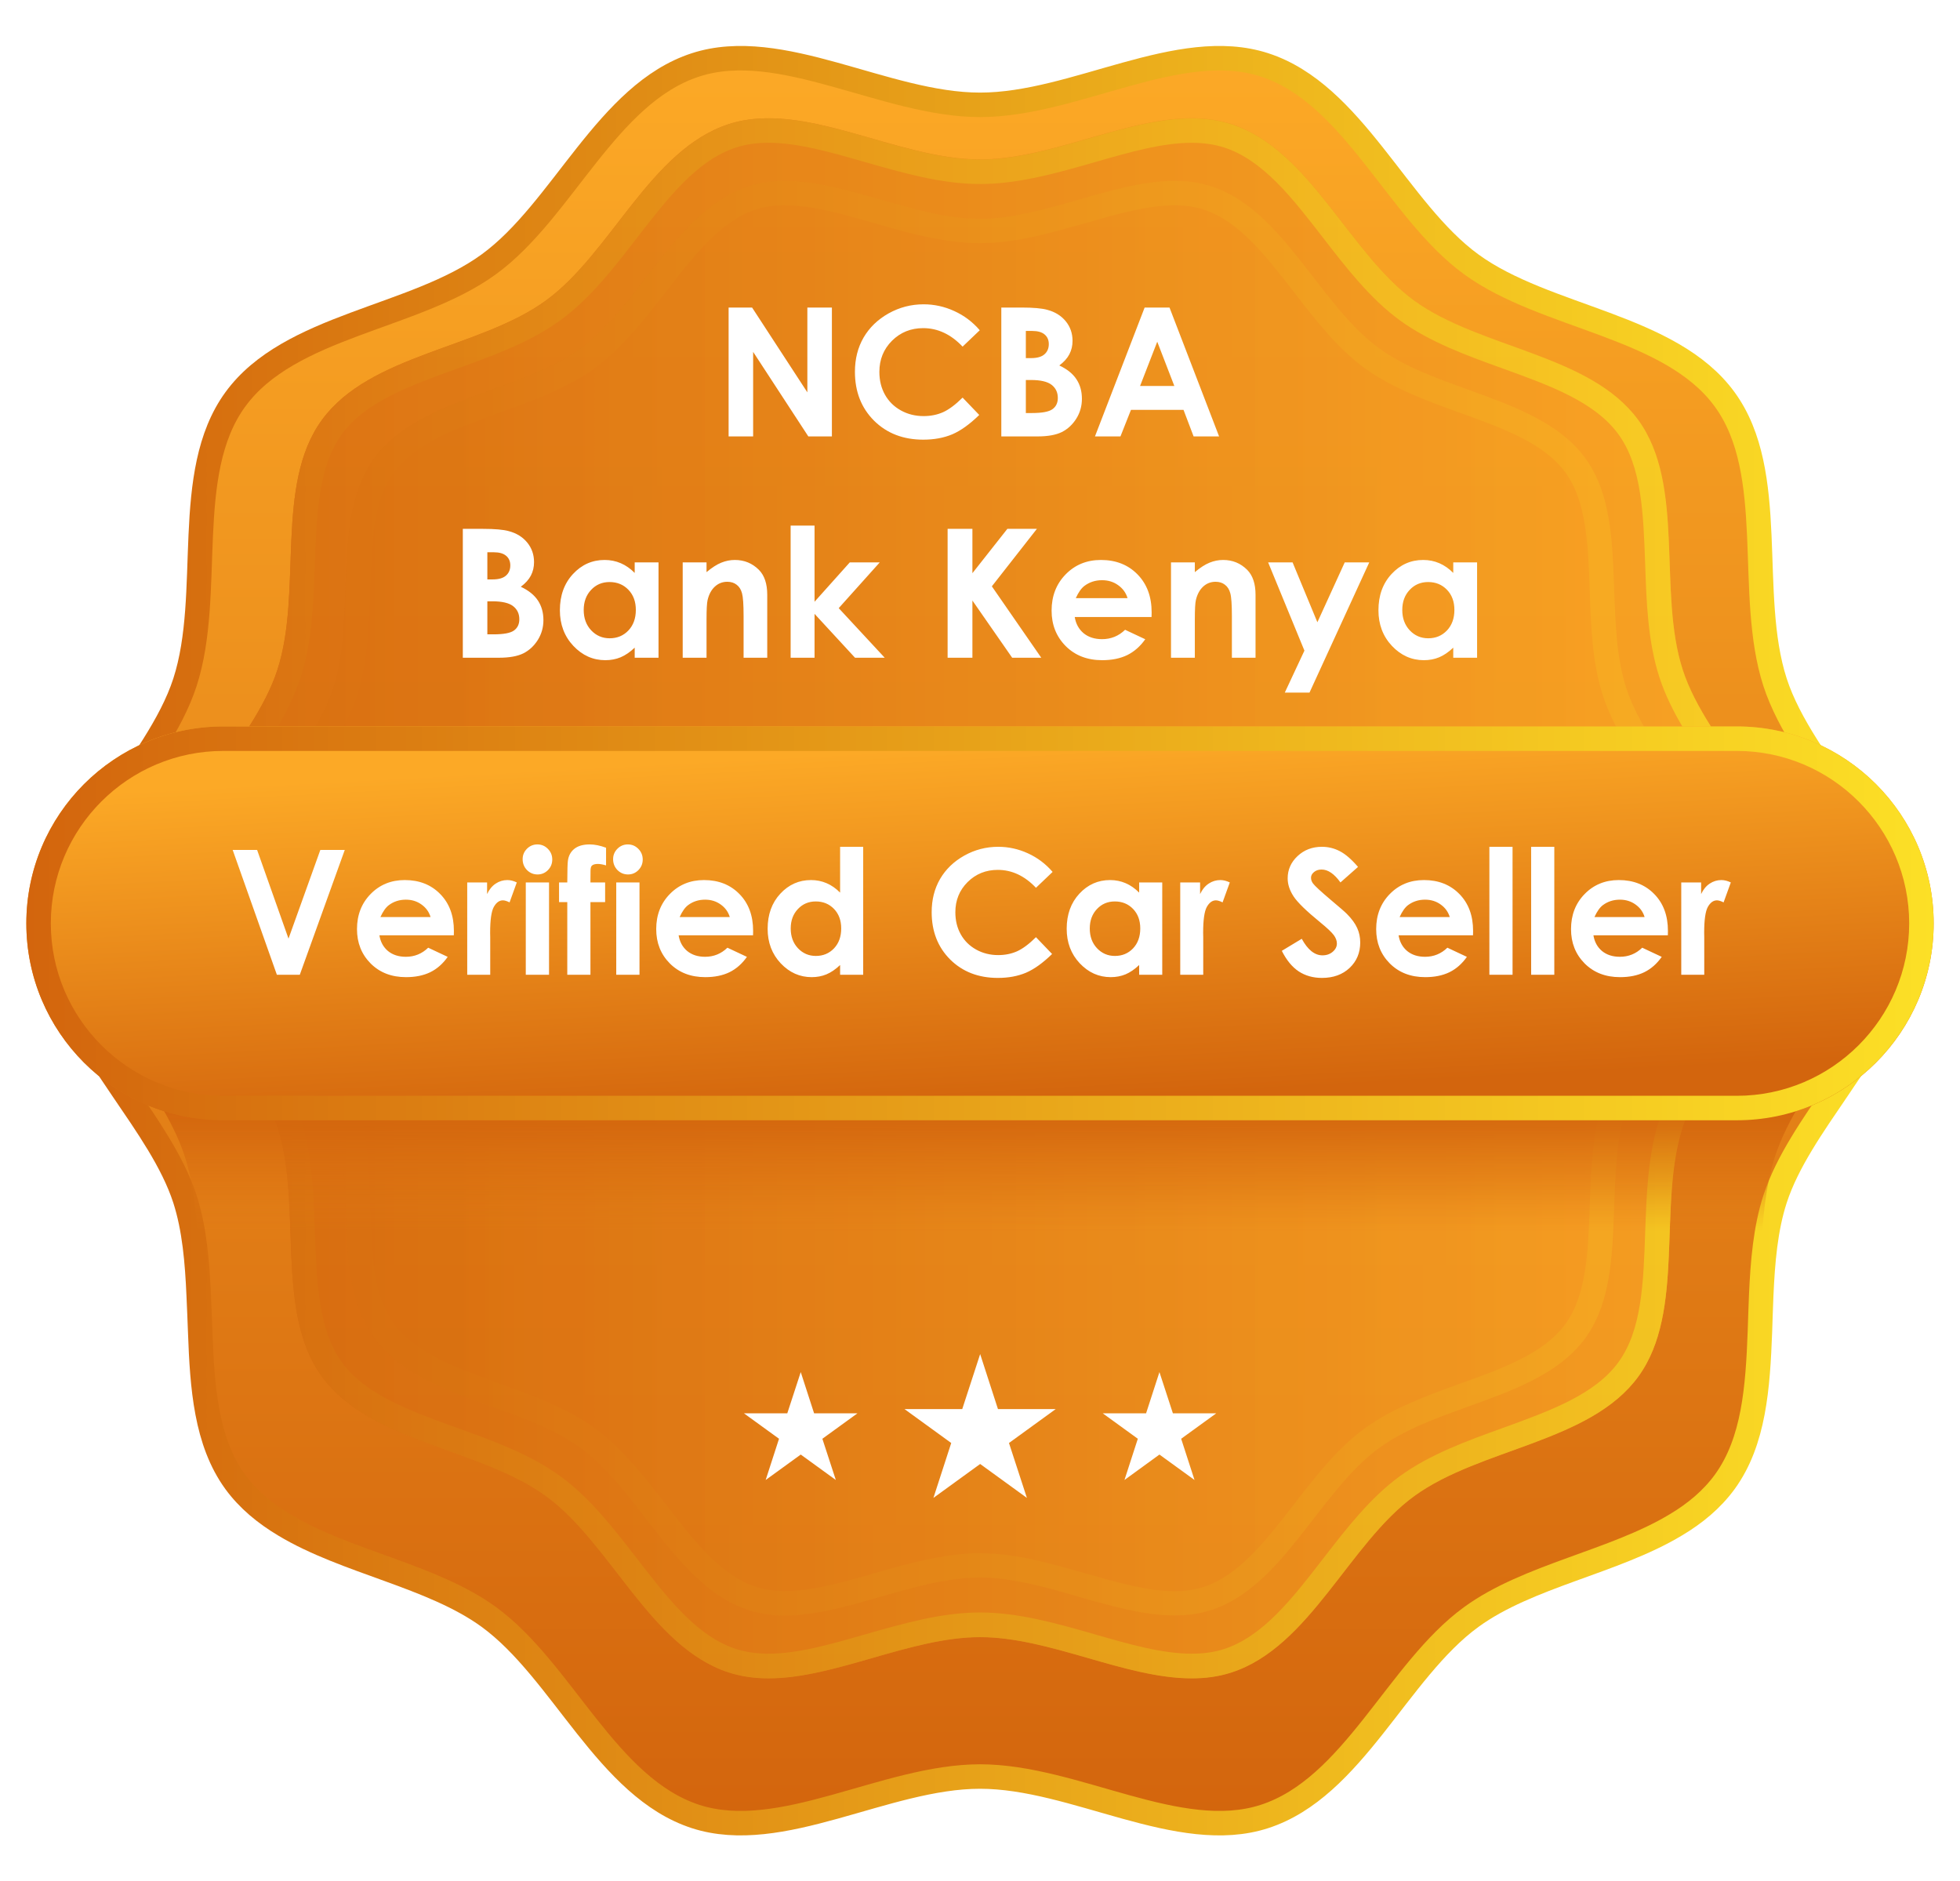<svg width="372" height="357" viewBox="0 0 372 357" fill="none" xmlns="http://www.w3.org/2000/svg">
<g filter="url(#filter0_d_7528_284684)">
<path d="M360.716 170.465C360.716 180.562 354.863 189.693 348.789 198.604C344.062 205.563 339.215 212.401 336.902 219.501C335.072 225.133 334.549 231.429 334.267 237.865C334.167 240.138 334.106 242.411 334.026 244.703C333.624 255.223 332.92 265.521 327.348 273.184C324.895 276.543 321.676 279.198 318.016 281.37C306.31 288.41 289.998 290.984 279.237 298.828C265.238 309.006 256.811 331.231 239.996 336.682C223.785 341.951 203.973 329.099 186.012 329.099C168.051 329.099 148.219 341.951 132.008 336.682C115.193 331.211 106.765 309.006 92.766 298.808C82.006 290.984 65.674 288.41 53.988 281.37C50.327 279.178 47.109 276.543 44.655 273.184C39.084 265.521 38.38 255.223 37.998 244.703C37.897 242.411 37.837 240.138 37.716 237.865C37.435 231.429 36.912 225.133 35.101 219.501C32.788 212.401 27.941 205.563 23.214 198.604C17.14 189.693 11.287 180.562 11.287 170.465C11.287 152.504 29.832 137.66 35.101 121.449C40.552 104.634 34.458 81.765 44.655 67.766C54.933 53.627 78.627 52.42 92.766 42.122C106.765 31.945 115.193 9.719 132.008 4.269C148.219 -1.001 168.031 11.851 186.012 11.851C203.993 11.851 223.785 -1.001 239.996 4.269C256.811 9.719 265.238 31.945 279.237 42.122C293.377 52.42 317.07 53.627 327.348 67.766C337.546 81.765 331.451 104.634 336.902 121.449C342.172 137.66 360.716 152.504 360.716 170.465Z" fill="url(#paint0_linear_7528_284684)"/>
<path d="M360.716 170.465C360.716 180.562 354.863 189.693 348.789 198.604C344.062 205.563 339.215 212.401 336.902 219.501C335.072 225.133 334.549 231.429 334.267 237.865C334.167 240.138 334.106 242.411 334.026 244.703C333.624 255.223 332.92 265.521 327.348 273.184C324.895 276.543 321.676 279.198 318.016 281.37C306.31 288.41 289.998 290.984 279.237 298.828C265.238 309.006 256.811 331.231 239.996 336.682C223.785 341.951 203.973 329.099 186.012 329.099C168.051 329.099 148.219 341.951 132.008 336.682C115.193 331.211 106.765 309.006 92.766 298.808C82.006 290.984 65.674 288.41 53.988 281.37C50.327 279.178 47.109 276.543 44.655 273.184C39.084 265.521 38.38 255.223 37.998 244.703C37.897 242.411 37.837 240.138 37.716 237.865C37.435 231.429 36.912 225.133 35.101 219.501C32.788 212.401 27.941 205.563 23.214 198.604C17.14 189.693 11.287 180.562 11.287 170.465C11.287 152.504 29.832 137.66 35.101 121.449C40.552 104.634 34.458 81.765 44.655 67.766C54.933 53.627 78.627 52.42 92.766 42.122C106.765 31.945 115.193 9.719 132.008 4.269C148.219 -1.001 168.031 11.851 186.012 11.851C203.993 11.851 223.785 -1.001 239.996 4.269C256.811 9.719 265.238 31.945 279.237 42.122C293.377 52.42 317.07 53.627 327.348 67.766C337.546 81.765 331.451 104.634 336.902 121.449C342.172 137.66 360.716 152.504 360.716 170.465Z" stroke="url(#paint1_linear_7528_284684)" stroke-width="4.646" stroke-miterlimit="10"/>
</g>
<g style="mix-blend-mode:multiply" opacity="0.8">
<path d="M340.425 170.468C340.425 186.358 324.032 199.471 319.386 213.812C314.559 228.676 319.949 248.87 310.939 261.239C301.847 273.73 280.909 274.816 268.419 283.907C256.049 292.918 248.607 312.549 233.744 317.376C219.403 322.022 201.904 310.678 186.015 310.678C170.125 310.678 152.626 322.042 138.286 317.376C123.422 312.549 115.98 292.918 103.61 283.907C91.12 274.816 70.182 273.73 61.091 261.239C52.08 248.87 57.47 228.656 52.643 213.812C47.997 199.471 31.604 186.358 31.604 170.468C31.604 154.578 47.997 141.465 52.643 127.124C57.47 112.26 52.08 92.066 61.091 79.697C70.182 67.206 91.12 66.12 103.61 57.029C115.98 48.018 123.422 28.387 138.286 23.56C152.626 18.914 170.125 30.258 186.015 30.258C201.904 30.258 219.403 18.894 233.744 23.56C248.607 28.387 256.049 48.018 268.419 57.029C280.909 66.12 301.847 67.206 310.939 79.697C319.949 92.066 314.559 112.28 319.386 127.124C324.032 141.465 340.425 154.578 340.425 170.468Z" fill="url(#paint2_linear_7528_284684)"/>
<path d="M145.848 27.099C151.48 27.099 157.675 28.889 164.252 30.78C171.352 32.812 178.693 34.923 186.015 34.923C193.336 34.923 200.677 32.812 207.777 30.78C214.354 28.889 220.569 27.099 226.181 27.099C228.454 27.099 230.465 27.401 232.316 27.984C239.717 30.378 245.269 37.558 251.142 45.161C255.526 50.833 260.072 56.706 265.684 60.789C271.376 64.933 278.435 67.487 285.234 69.941C294.204 73.179 302.692 76.256 307.177 82.431C311.602 88.525 311.904 97.476 312.246 106.969C312.487 114.25 312.749 121.773 314.961 128.571C317.073 135.048 321.196 141.102 325.179 146.935C330.63 154.94 335.779 162.482 335.779 170.467C335.779 178.452 330.63 185.995 325.179 194C321.196 199.853 317.073 205.887 314.961 212.363C312.749 219.162 312.507 226.684 312.246 233.965C311.924 243.459 311.602 252.429 307.177 258.503C302.692 264.678 294.204 267.735 285.234 270.994C278.415 273.448 271.376 276.002 265.684 280.145C260.072 284.228 255.526 290.101 251.142 295.773C245.269 303.376 239.697 310.557 232.316 312.95C230.465 313.554 228.454 313.835 226.181 313.835C220.549 313.835 214.354 312.045 207.777 310.154C200.677 308.123 193.336 306.011 186.015 306.011C178.693 306.011 171.352 308.123 164.252 310.154C157.675 312.045 151.46 313.835 145.848 313.835C143.575 313.835 141.564 313.533 139.714 312.95C132.312 310.557 126.761 303.376 120.888 295.773C116.503 290.101 111.957 284.248 106.346 280.145C100.654 276.002 93.594 273.448 86.796 270.994C77.825 267.756 69.337 264.678 64.852 258.503C60.427 252.409 60.125 243.459 59.783 233.965C59.542 226.684 59.28 219.162 57.068 212.363C54.956 205.887 50.833 199.833 46.85 194C41.4 185.995 36.251 178.452 36.251 170.467C36.251 162.482 41.4 154.94 46.85 146.935C50.833 141.082 54.956 135.048 57.068 128.571C59.28 121.773 59.522 114.25 59.783 106.969C60.105 97.476 60.427 88.505 64.852 82.431C69.337 76.256 77.825 73.199 86.796 69.941C93.614 67.487 100.654 64.933 106.346 60.789C111.957 56.706 116.503 50.833 120.888 45.161C126.761 37.558 132.332 30.378 139.714 27.984C141.564 27.381 143.575 27.099 145.848 27.099ZM145.848 22.453C143.254 22.453 140.719 22.775 138.286 23.579C123.422 28.407 115.98 48.037 103.61 57.048C91.12 66.139 70.182 67.225 61.091 79.716C52.08 92.085 57.47 112.299 52.643 127.143C47.997 141.484 31.604 154.598 31.604 170.487C31.604 186.377 47.997 199.491 52.643 213.832C57.47 228.695 52.08 248.889 61.091 261.259C70.182 273.749 91.12 274.835 103.61 283.927C115.98 292.937 123.422 312.568 138.286 317.395C140.719 318.18 143.254 318.522 145.848 318.522C158.52 318.522 172.82 310.697 186.015 310.697C199.209 310.697 213.489 318.522 226.181 318.522C228.776 318.522 231.31 318.2 233.744 317.395C248.607 312.568 256.049 292.937 268.419 283.927C280.909 274.835 301.847 273.749 310.939 261.259C319.949 248.889 314.559 228.675 319.386 213.832C324.032 199.491 340.425 186.377 340.425 170.487C340.425 154.598 324.032 141.484 319.386 127.143C314.559 112.279 319.949 92.085 310.939 79.716C301.847 67.225 280.909 66.139 268.419 57.048C256.049 48.037 248.607 28.407 233.744 23.579C231.31 22.795 228.776 22.453 226.181 22.453C213.51 22.453 199.209 30.277 186.015 30.277C172.82 30.277 158.54 22.453 145.848 22.453Z" fill="url(#paint3_linear_7528_284684)"/>
</g>
<g opacity="0.2">
<path d="M327.99 170.471C327.99 185.094 312.905 197.142 308.641 210.336C304.196 224.013 309.164 242.598 300.878 253.962C292.511 265.447 273.242 266.432 261.757 274.799C250.373 283.086 243.535 301.148 229.857 305.573C216.663 309.857 200.572 299.418 185.95 299.418C171.328 299.418 155.237 309.857 142.043 305.573C128.366 301.128 121.527 283.066 110.143 274.799C98.658 266.432 79.389 265.447 71.022 253.962C62.736 242.578 67.704 223.993 63.259 210.336C58.974 197.142 43.91 185.094 43.91 170.471C43.91 155.849 58.995 143.801 63.259 130.607C67.704 116.93 62.736 98.345 71.022 86.981C79.389 75.496 98.658 74.49 110.143 66.143C121.527 57.857 128.366 39.795 142.043 35.37C155.237 31.086 171.328 41.525 185.95 41.525C200.572 41.525 216.663 31.086 229.857 35.37C243.535 39.815 250.373 57.877 261.757 66.143C273.242 74.51 292.511 75.496 300.878 86.981C309.164 98.365 304.196 116.95 308.641 130.607C312.926 143.801 327.99 155.849 327.99 170.471Z" fill="url(#paint4_linear_7528_284684)"/>
<path d="M149.016 38.967C154.125 38.967 159.817 40.596 165.851 42.325C172.408 44.216 179.186 46.147 185.964 46.147C192.742 46.147 199.521 44.196 206.078 42.325C212.092 40.596 217.784 38.967 222.912 38.967C224.964 38.967 226.774 39.228 228.444 39.771C235.141 41.943 240.21 48.5 245.58 55.439C249.643 60.669 253.827 66.099 259.036 69.881C264.326 73.722 270.822 76.076 277.118 78.348C285.324 81.305 293.068 84.121 297.131 89.692C301.133 95.203 301.415 103.39 301.717 112.058C301.938 118.776 302.179 125.735 304.231 132.031C306.182 138.045 309.983 143.616 313.664 149.027C318.652 156.328 323.358 163.227 323.358 170.468C323.358 177.708 318.652 184.607 313.664 191.908C309.983 197.299 306.182 202.89 304.231 208.904C302.179 215.2 301.958 222.139 301.717 228.877C301.415 237.546 301.133 245.732 297.131 251.243C293.068 256.834 285.324 259.63 277.118 262.587C270.822 264.859 264.326 267.213 259.036 271.054C253.827 274.836 249.643 280.266 245.58 285.496C240.21 292.435 235.121 298.992 228.444 301.164C226.774 301.707 224.964 301.969 222.912 301.969C217.804 301.969 212.112 300.339 206.078 298.61C199.521 296.719 192.742 294.768 185.964 294.768C179.186 294.768 172.408 296.719 165.851 298.59C159.837 300.319 154.145 301.948 149.016 301.948C146.965 301.948 145.154 301.687 143.485 301.144C136.787 298.972 131.719 292.415 126.348 285.476C122.285 280.246 118.102 274.816 112.893 271.034C107.603 267.193 101.106 264.839 94.811 262.567C86.604 259.61 78.861 256.794 74.798 251.223C70.795 245.712 70.514 237.525 70.212 228.857C69.991 222.139 69.749 215.179 67.698 208.884C65.747 202.87 61.945 197.299 58.265 191.888C53.277 184.587 48.57 177.688 48.57 170.447C48.57 163.207 53.277 156.328 58.265 149.007C61.945 143.616 65.747 138.025 67.698 132.011C69.749 125.715 69.971 118.776 70.212 112.038C70.514 103.369 70.795 95.183 74.798 89.672C78.861 84.081 86.604 81.285 94.811 78.328C101.106 76.055 107.603 73.702 112.893 69.861C118.102 66.079 122.285 60.649 126.348 55.419C131.719 48.48 136.807 41.923 143.485 39.751C145.154 39.208 146.965 38.946 149.016 38.946M149.016 34.32C146.623 34.32 144.289 34.622 142.057 35.346C128.38 39.791 121.541 57.853 110.157 66.12C98.672 74.487 79.404 75.472 71.037 86.957C62.75 98.341 67.718 116.926 63.273 130.583C58.989 143.777 43.924 155.825 43.924 170.447C43.924 185.07 59.009 197.118 63.273 210.312C67.718 223.989 62.75 242.574 71.037 253.938C79.404 265.423 98.672 266.428 110.157 274.775C121.541 283.062 128.38 301.124 142.057 305.549C144.31 306.273 146.623 306.574 149.016 306.574C160.682 306.574 173.836 299.374 185.964 299.374C198.093 299.374 211.247 306.574 222.912 306.574C225.306 306.574 227.639 306.273 229.872 305.549C243.549 301.104 250.387 283.042 261.771 274.775C273.256 266.408 292.525 265.423 300.892 253.938C309.179 242.554 304.211 223.969 308.656 210.312C312.94 197.118 328.005 185.07 328.005 170.447C328.005 155.825 312.92 143.777 308.656 130.583C304.211 116.906 309.179 98.321 300.892 86.957C292.525 75.472 273.256 74.466 261.771 66.12C250.387 57.833 243.549 39.771 229.872 35.346C227.619 34.622 225.306 34.32 222.912 34.32C211.247 34.32 198.093 41.521 185.964 41.521C173.836 41.521 160.682 34.32 149.016 34.32Z" fill="url(#paint5_linear_7528_284684)"/>
</g>
<g style="mix-blend-mode:multiply">
<path d="M348.773 198.597C344.046 205.556 339.199 212.394 336.886 219.494C335.055 225.126 334.532 231.422 334.251 237.858H37.7C37.418 231.422 36.895 225.126 35.085 219.494C32.772 212.394 27.925 205.556 23.198 198.597H348.773Z" fill="url(#paint6_linear_7528_284684)"/>
</g>
<path d="M186.03 256.974L189.409 267.412H200.37L191.5 273.849L194.9 284.267L186.03 277.831L177.16 284.267L180.539 273.849L171.669 267.412H182.63L186.03 256.974Z" fill="white"/>
<path d="M151.978 260.393L154.513 268.217H162.739L156.082 273.044L158.636 280.868L151.978 276.041L145.321 280.868L147.855 273.044L141.198 268.217H149.424L151.978 260.393Z" fill="white"/>
<path d="M220.057 260.393L222.611 268.217H230.837L224.18 273.044L226.714 280.868L220.057 276.041L213.419 280.868L215.954 273.044L209.296 268.217H217.522L220.057 260.393Z" fill="white"/>
<path d="M329.629 212.604H42.371C21.734 212.604 5 195.87 5 175.234C5 154.598 21.734 137.863 42.371 137.863H329.629C350.266 137.863 367 154.598 367 175.234C367 195.87 350.266 212.604 329.629 212.604Z" fill="url(#paint7_linear_7528_284684)"/>
<path d="M329.629 142.509C347.671 142.509 362.354 157.192 362.354 175.234C362.354 193.276 347.671 207.958 329.629 207.958H42.371C24.329 207.958 9.646 193.276 9.646 175.234C9.646 157.192 24.329 142.509 42.371 142.509H329.629ZM329.629 137.863H42.371C21.734 137.863 5 154.598 5 175.234C5 195.87 21.734 212.604 42.371 212.604H329.629C350.266 212.604 367 195.87 367 175.234C367 154.598 350.266 137.863 329.629 137.863Z" fill="url(#paint8_linear_7528_284684)"/>
<g filter="url(#filter1_d_7528_284684)">
<path d="M138.287 54.624H142.743L153.234 70.719V54.624H157.89V79.082H153.417L142.942 63.037V79.082H138.287V54.624ZM185.955 58.931L182.696 62.04C180.48 59.701 177.986 58.532 175.214 58.532C172.876 58.532 170.903 59.33 169.295 60.926C167.699 62.522 166.901 64.489 166.901 66.828C166.901 68.458 167.256 69.904 167.965 71.168C168.675 72.431 169.678 73.423 170.975 74.144C172.272 74.864 173.713 75.225 175.298 75.225C176.65 75.225 177.886 74.975 179.005 74.477C180.125 73.967 181.355 73.047 182.696 71.716L185.856 75.008C184.049 76.771 182.342 77.996 180.735 78.683C179.127 79.359 177.293 79.697 175.231 79.697C171.429 79.697 168.314 78.495 165.887 76.089C163.471 73.673 162.262 70.58 162.262 66.812C162.262 64.373 162.811 62.206 163.908 60.311C165.017 58.415 166.596 56.891 168.647 55.738C170.709 54.586 172.926 54.009 175.298 54.009C177.315 54.009 179.255 54.436 181.117 55.289C182.99 56.143 184.603 57.357 185.955 58.931ZM190.045 79.082V54.624H193.886C196.114 54.624 197.744 54.768 198.774 55.057C200.238 55.444 201.401 56.165 202.266 57.218C203.131 58.271 203.563 59.513 203.563 60.942C203.563 61.873 203.363 62.721 202.964 63.486C202.576 64.24 201.939 64.949 201.052 65.615C202.538 66.313 203.624 67.188 204.311 68.242C204.998 69.283 205.342 70.519 205.342 71.949C205.342 73.324 204.987 74.576 204.278 75.707C203.568 76.837 202.654 77.685 201.534 78.251C200.415 78.805 198.869 79.082 196.896 79.082H190.045ZM194.701 59.064V64.218H195.715C196.846 64.218 197.683 63.98 198.226 63.503C198.78 63.026 199.057 62.378 199.057 61.558C199.057 60.793 198.797 60.189 198.276 59.745C197.755 59.291 196.962 59.064 195.898 59.064H194.701ZM194.701 68.374V74.643H195.865C197.793 74.643 199.09 74.399 199.755 73.911C200.432 73.423 200.77 72.714 200.77 71.783C200.77 70.73 200.376 69.899 199.589 69.289C198.802 68.679 197.494 68.374 195.665 68.374H194.701ZM217.247 54.624H221.969L231.379 79.082H226.541L224.629 74.044H214.653L212.658 79.082H207.819L217.247 54.624ZM219.641 61.109L216.382 69.505H222.883L219.641 61.109ZM87.841 121.082V96.624H91.682C93.91 96.624 95.54 96.768 96.57 97.057C98.034 97.445 99.198 98.165 100.062 99.218C100.927 100.271 101.359 101.512 101.359 102.942C101.359 103.873 101.159 104.721 100.76 105.486C100.372 106.24 99.735 106.949 98.848 107.614C100.334 108.313 101.42 109.188 102.107 110.241C102.794 111.283 103.138 112.519 103.138 113.949C103.138 115.324 102.783 116.576 102.074 117.707C101.365 118.837 100.45 119.685 99.331 120.251C98.211 120.805 96.665 121.082 94.692 121.082H87.841ZM92.497 101.064V106.218H93.511C94.642 106.218 95.479 105.98 96.022 105.503C96.576 105.026 96.853 104.378 96.853 103.558C96.853 102.793 96.593 102.189 96.072 101.745C95.551 101.291 94.758 101.064 93.694 101.064H92.497ZM92.497 110.374V116.643H93.661C95.59 116.643 96.886 116.399 97.552 115.911C98.228 115.423 98.566 114.714 98.566 113.783C98.566 112.73 98.172 111.899 97.385 111.289C96.598 110.679 95.29 110.374 93.461 110.374H92.497ZM120.463 102.992H124.985V121.082H120.463V119.17C119.576 120.012 118.684 120.622 117.786 120.999C116.899 121.365 115.935 121.548 114.893 121.548C112.554 121.548 110.531 120.644 108.824 118.837C107.117 117.02 106.264 114.764 106.264 112.07C106.264 109.277 107.09 106.988 108.741 105.204C110.393 103.419 112.399 102.527 114.76 102.527C115.846 102.527 116.866 102.732 117.819 103.142C118.773 103.552 119.654 104.167 120.463 104.987V102.992ZM115.691 106.717C114.283 106.717 113.114 107.215 112.183 108.213C111.252 109.2 110.786 110.469 110.786 112.021C110.786 113.583 111.257 114.869 112.2 115.878C113.153 116.887 114.322 117.391 115.708 117.391C117.138 117.391 118.324 116.898 119.266 115.911C120.208 114.914 120.679 113.611 120.679 112.004C120.679 110.43 120.208 109.155 119.266 108.18C118.324 107.204 117.132 106.717 115.691 106.717ZM129.574 102.992H134.097V104.838C135.128 103.973 136.059 103.375 136.89 103.042C137.733 102.699 138.592 102.527 139.467 102.527C141.263 102.527 142.787 103.153 144.04 104.406C145.093 105.47 145.619 107.044 145.619 109.127V121.082H141.13V113.151C141.13 110.99 141.03 109.554 140.831 108.845C140.642 108.135 140.304 107.598 139.816 107.232C139.34 106.855 138.747 106.667 138.037 106.667C137.117 106.667 136.325 106.977 135.66 107.598C135.006 108.207 134.551 109.055 134.296 110.142C134.163 110.707 134.097 111.932 134.097 113.816V121.082H129.574V102.992ZM150.058 96.009H154.597V110.458L161.281 102.992H166.968L159.186 111.671L167.915 121.082H162.279L154.597 112.752V121.082H150.058V96.009ZM179.853 96.624H184.559V105.037L191.193 96.624H196.796L188.25 107.531L197.627 121.082H192.107L184.559 110.225V121.082H179.853V96.624ZM218.56 113.351H203.979C204.189 114.636 204.749 115.662 205.658 116.427C206.578 117.18 207.747 117.557 209.166 117.557C210.862 117.557 212.32 116.964 213.539 115.778L217.363 117.574C216.41 118.926 215.268 119.929 213.938 120.583C212.608 121.226 211.028 121.548 209.199 121.548C206.362 121.548 204.051 120.655 202.266 118.871C200.481 117.075 199.589 114.83 199.589 112.137C199.589 109.377 200.476 107.088 202.249 105.27C204.034 103.441 206.267 102.527 208.95 102.527C211.799 102.527 214.115 103.441 215.9 105.27C217.684 107.088 218.577 109.493 218.577 112.486L218.56 113.351ZM214.004 109.776C213.705 108.767 213.112 107.947 212.225 107.315C211.35 106.683 210.33 106.367 209.166 106.367C207.902 106.367 206.794 106.722 205.841 107.432C205.242 107.875 204.688 108.656 204.178 109.776H214.004ZM222.251 102.992H226.774V104.838C227.804 103.973 228.736 103.375 229.567 103.042C230.409 102.699 231.268 102.527 232.144 102.527C233.94 102.527 235.464 103.153 236.716 104.406C237.769 105.47 238.296 107.044 238.296 109.127V121.082H233.807V113.151C233.807 110.99 233.707 109.554 233.507 108.845C233.319 108.135 232.981 107.598 232.493 107.232C232.017 106.855 231.424 106.667 230.714 106.667C229.794 106.667 229.002 106.977 228.337 107.598C227.683 108.207 227.228 109.055 226.973 110.142C226.84 110.707 226.774 111.932 226.774 113.816V121.082H222.251V102.992ZM240.69 102.992H245.329L250.034 114.348L255.222 102.992H259.877L248.538 127.699H243.849L247.574 119.735L240.69 102.992ZM275.822 102.992H280.345V121.082H275.822V119.17C274.935 120.012 274.043 120.622 273.145 120.999C272.259 121.365 271.294 121.548 270.252 121.548C267.913 121.548 265.891 120.644 264.184 118.837C262.477 117.02 261.623 114.764 261.623 112.07C261.623 109.277 262.449 106.988 264.1 105.204C265.752 103.419 267.758 102.527 270.119 102.527C271.206 102.527 272.225 102.732 273.179 103.142C274.132 103.552 275.013 104.167 275.822 104.987V102.992ZM271.05 106.717C269.643 106.717 268.473 107.215 267.542 108.213C266.611 109.2 266.145 110.469 266.145 112.021C266.145 113.583 266.617 114.869 267.559 115.878C268.512 116.887 269.681 117.391 271.067 117.391C272.497 117.391 273.683 116.898 274.625 115.911C275.567 114.914 276.038 113.611 276.038 112.004C276.038 110.43 275.567 109.155 274.625 108.18C273.683 107.204 272.491 106.717 271.05 106.717Z" fill="white"/>
</g>
<path d="M44.16 161.298H48.798L54.758 178.129L60.798 161.298H65.436L56.9 184.99H52.551L44.16 161.298ZM86.133 177.501H72.008C72.212 178.746 72.754 179.74 73.634 180.48C74.526 181.211 75.659 181.576 77.033 181.576C78.676 181.576 80.088 181.001 81.269 179.852L84.973 181.592C84.05 182.902 82.944 183.874 81.655 184.507C80.367 185.13 78.837 185.441 77.065 185.441C74.316 185.441 72.078 184.577 70.349 182.848C68.62 181.109 67.756 178.934 67.756 176.325C67.756 173.651 68.615 171.434 70.333 169.673C72.061 167.901 74.225 167.015 76.823 167.015C79.583 167.015 81.827 167.901 83.556 169.673C85.285 171.434 86.149 173.764 86.149 176.663L86.133 177.501ZM81.72 174.038C81.43 173.061 80.856 172.266 79.996 171.654C79.148 171.042 78.16 170.736 77.033 170.736C75.809 170.736 74.735 171.08 73.812 171.767C73.232 172.196 72.695 172.953 72.201 174.038H81.72ZM88.678 167.466H92.447V169.673C92.855 168.803 93.397 168.143 94.073 167.692C94.75 167.241 95.491 167.015 96.296 167.015C96.865 167.015 97.461 167.166 98.084 167.466L96.715 171.251C96.2 170.994 95.775 170.865 95.442 170.865C94.766 170.865 94.192 171.284 93.719 172.121C93.257 172.959 93.026 174.602 93.026 177.05L93.043 177.903V184.99H88.678V167.466ZM101.998 160.251C102.771 160.251 103.431 160.53 103.979 161.088C104.537 161.647 104.816 162.323 104.816 163.118C104.816 163.902 104.543 164.573 103.995 165.131C103.447 165.679 102.792 165.952 102.03 165.952C101.246 165.952 100.575 165.673 100.017 165.115C99.469 164.546 99.195 163.859 99.195 163.053C99.195 162.28 99.469 161.62 100.017 161.072C100.564 160.525 101.225 160.251 101.998 160.251ZM99.791 167.466H104.204V184.99H99.791V167.466ZM106.105 167.466H107.667C107.678 165.169 107.716 163.81 107.78 163.392C107.898 162.425 108.301 161.663 108.988 161.104C109.686 160.535 110.668 160.251 111.935 160.251C112.848 160.251 113.879 160.46 115.028 160.879V164.229C114.394 164.047 113.874 163.955 113.466 163.955C112.95 163.955 112.574 164.063 112.338 164.277C112.166 164.438 112.08 164.771 112.08 165.276L112.064 167.466H114.851V171.203H112.064V184.99H107.667V171.203H106.105V167.466ZM119.167 160.251C119.94 160.251 120.601 160.53 121.148 161.088C121.707 161.647 121.986 162.323 121.986 163.118C121.986 163.902 121.712 164.573 121.164 165.131C120.617 165.679 119.962 165.952 119.199 165.952C118.416 165.952 117.744 165.673 117.186 165.115C116.638 164.546 116.365 163.859 116.365 163.053C116.365 162.28 116.638 161.62 117.186 161.072C117.734 160.525 118.394 160.251 119.167 160.251ZM116.961 167.466H121.374V184.99H116.961V167.466ZM142.924 177.501H128.799C129.003 178.746 129.545 179.74 130.426 180.48C131.317 181.211 132.45 181.576 133.824 181.576C135.467 181.576 136.879 181.001 138.06 179.852L141.764 181.592C140.841 182.902 139.735 183.874 138.447 184.507C137.158 185.13 135.628 185.441 133.856 185.441C131.107 185.441 128.869 184.577 127.14 182.848C125.411 181.109 124.547 178.934 124.547 176.325C124.547 173.651 125.406 171.434 127.124 169.673C128.853 167.901 131.016 167.015 133.615 167.015C136.374 167.015 138.618 167.901 140.347 169.673C142.076 171.434 142.94 173.764 142.94 176.663L142.924 177.501ZM138.511 174.038C138.221 173.061 137.647 172.266 136.788 171.654C135.939 171.042 134.951 170.736 133.824 170.736C132.6 170.736 131.526 171.08 130.603 171.767C130.023 172.196 129.486 172.953 128.992 174.038H138.511ZM159.449 160.702H163.83V184.99H159.449V183.138C158.59 183.954 157.726 184.545 156.856 184.91C155.997 185.264 155.063 185.441 154.054 185.441C151.788 185.441 149.828 184.566 148.175 182.816C146.521 181.055 145.694 178.87 145.694 176.261C145.694 173.555 146.494 171.337 148.094 169.609C149.694 167.88 151.638 167.015 153.925 167.015C154.977 167.015 155.965 167.214 156.888 167.611C157.812 168.009 158.665 168.605 159.449 169.399V160.702ZM154.827 171.074C153.463 171.074 152.33 171.558 151.428 172.524C150.526 173.48 150.075 174.709 150.075 176.212C150.075 177.726 150.532 178.972 151.444 179.949C152.368 180.926 153.501 181.415 154.843 181.415C156.228 181.415 157.377 180.937 158.29 179.981C159.202 179.015 159.659 177.753 159.659 176.196C159.659 174.671 159.202 173.437 158.29 172.492C157.377 171.547 156.223 171.074 154.827 171.074ZM199.78 165.469L196.623 168.481C194.475 166.216 192.059 165.083 189.375 165.083C187.109 165.083 185.198 165.856 183.641 167.402C182.095 168.948 181.322 170.854 181.322 173.12C181.322 174.698 181.665 176.1 182.353 177.324C183.04 178.548 184.012 179.509 185.268 180.207C186.524 180.905 187.92 181.254 189.455 181.254C190.765 181.254 191.963 181.012 193.047 180.529C194.132 180.035 195.324 179.144 196.623 177.855L199.683 181.044C197.933 182.751 196.279 183.938 194.722 184.604C193.165 185.259 191.388 185.586 189.391 185.586C185.708 185.586 182.691 184.421 180.339 182.091C177.998 179.75 176.828 176.754 176.828 173.104C176.828 170.741 177.36 168.642 178.423 166.806C179.496 164.97 181.026 163.494 183.013 162.377C185.01 161.26 187.158 160.702 189.455 160.702C191.41 160.702 193.289 161.115 195.093 161.942C196.907 162.769 198.47 163.945 199.78 165.469ZM216.208 167.466H220.589V184.99H216.208V183.138C215.349 183.954 214.485 184.545 213.615 184.91C212.756 185.264 211.822 185.441 210.813 185.441C208.547 185.441 206.587 184.566 204.934 182.816C203.28 181.055 202.453 178.87 202.453 176.261C202.453 173.555 203.253 171.337 204.853 169.609C206.453 167.88 208.397 167.015 210.684 167.015C211.736 167.015 212.724 167.214 213.647 167.611C214.571 168.009 215.424 168.605 216.208 169.399V167.466ZM211.586 171.074C210.222 171.074 209.089 171.558 208.187 172.524C207.285 173.48 206.834 174.709 206.834 176.212C206.834 177.726 207.291 178.972 208.203 179.949C209.127 180.926 210.26 181.415 211.602 181.415C212.987 181.415 214.136 180.937 215.049 179.981C215.961 179.015 216.418 177.753 216.418 176.196C216.418 174.671 215.961 173.437 215.049 172.492C214.136 171.547 212.982 171.074 211.586 171.074ZM224.004 167.466H227.773V169.673C228.181 168.803 228.723 168.143 229.399 167.692C230.076 167.241 230.817 167.015 231.622 167.015C232.191 167.015 232.787 167.166 233.41 167.466L232.041 171.251C231.525 170.994 231.101 170.865 230.768 170.865C230.092 170.865 229.517 171.284 229.045 172.121C228.583 172.959 228.352 174.602 228.352 177.05L228.369 177.903V184.99H224.004V167.466ZM257.747 164.519L254.413 167.466C253.242 165.834 252.05 165.018 250.837 165.018C250.246 165.018 249.763 165.179 249.387 165.501C249.012 165.813 248.824 166.167 248.824 166.565C248.824 166.962 248.958 167.338 249.226 167.692C249.591 168.164 250.692 169.179 252.528 170.736C254.246 172.175 255.288 173.082 255.653 173.458C256.565 174.381 257.21 175.267 257.586 176.116C257.972 176.953 258.165 177.871 258.165 178.87C258.165 180.813 257.494 182.419 256.152 183.686C254.81 184.953 253.06 185.586 250.901 185.586C249.216 185.586 247.745 185.173 246.488 184.346C245.243 183.519 244.174 182.22 243.283 180.448L247.068 178.161C248.206 180.255 249.516 181.302 250.998 181.302C251.771 181.302 252.421 181.076 252.947 180.625C253.473 180.174 253.736 179.654 253.736 179.063C253.736 178.526 253.537 177.989 253.14 177.452C252.743 176.916 251.868 176.094 250.515 174.988C247.938 172.884 246.273 171.262 245.522 170.124C244.77 168.975 244.394 167.832 244.394 166.693C244.394 165.051 245.017 163.644 246.263 162.473C247.519 161.292 249.065 160.702 250.901 160.702C252.083 160.702 253.205 160.976 254.268 161.523C255.341 162.071 256.501 163.069 257.747 164.519ZM279.571 177.501H265.445C265.649 178.746 266.192 179.74 267.072 180.48C267.963 181.211 269.096 181.576 270.471 181.576C272.114 181.576 273.525 181.001 274.707 179.852L278.411 181.592C277.488 182.902 276.382 183.874 275.093 184.507C273.805 185.13 272.275 185.441 270.503 185.441C267.754 185.441 265.515 184.577 263.786 182.848C262.058 181.109 261.193 178.934 261.193 176.325C261.193 173.651 262.052 171.434 263.77 169.673C265.499 167.901 267.663 167.015 270.261 167.015C273.021 167.015 275.265 167.901 276.994 169.673C278.722 171.434 279.587 173.764 279.587 176.663L279.571 177.501ZM275.158 174.038C274.868 173.061 274.293 172.266 273.434 171.654C272.586 171.042 271.598 170.736 270.471 170.736C269.247 170.736 268.173 171.08 267.249 171.767C266.67 172.196 266.133 172.953 265.639 174.038H275.158ZM282.679 160.702H287.076V184.99H282.679V160.702ZM290.604 160.702H295.001V184.99H290.604V160.702ZM316.551 177.501H302.426C302.63 178.746 303.172 179.74 304.052 180.48C304.944 181.211 306.077 181.576 307.451 181.576C309.094 181.576 310.506 181.001 311.687 179.852L315.391 181.592C314.468 182.902 313.362 183.874 312.073 184.507C310.785 185.13 309.255 185.441 307.483 185.441C304.734 185.441 302.496 184.577 300.767 182.848C299.038 181.109 298.174 178.934 298.174 176.325C298.174 173.651 299.033 171.434 300.751 169.673C302.479 167.901 304.643 167.015 307.242 167.015C310.001 167.015 312.245 167.901 313.974 169.673C315.703 171.434 316.567 173.764 316.567 176.663L316.551 177.501ZM312.138 174.038C311.848 173.061 311.274 172.266 310.414 171.654C309.566 171.042 308.578 170.736 307.451 170.736C306.227 170.736 305.153 171.08 304.23 171.767C303.65 172.196 303.113 172.953 302.619 174.038H312.138ZM319.096 167.466H322.865V169.673C323.273 168.803 323.815 168.143 324.492 167.692C325.168 167.241 325.909 167.015 326.714 167.015C327.283 167.015 327.879 167.166 328.502 167.466L327.133 171.251C326.618 170.994 326.193 170.865 325.861 170.865C325.184 170.865 324.61 171.284 324.137 172.121C323.675 172.959 323.445 174.602 323.445 177.05L323.461 177.903V184.99H319.096V167.466Z" fill="white"/>
<defs>
<filter id="filter0_d_7528_284684" x="0.919" y="0.678" width="370.166" height="355.685" filterUnits="userSpaceOnUse" color-interpolation-filters="sRGB">
<feFlood flood-opacity="0" result="BackgroundImageFix"/>
<feColorMatrix in="SourceAlpha" type="matrix" values="0 0 0 0 0 0 0 0 0 0 0 0 0 0 0 0 0 0 127 0" result="hardAlpha"/>
<feOffset dy="8.045"/>
<feGaussianBlur stdDeviation="4.023"/>
<feColorMatrix type="matrix" values="0 0 0 0 0.396 0 0 0 0 0.463 0 0 0 0 0.576 0 0 0 0.5 0"/>
<feBlend mode="normal" in2="BackgroundImageFix" result="effect1_dropShadow_7528_284684"/>
<feBlend mode="normal" in="SourceGraphic" in2="effect1_dropShadow_7528_284684" result="shape"/>
</filter>
<filter id="filter1_d_7528_284684" x="84.1" y="54.01" width="199.985" height="81.172" filterUnits="userSpaceOnUse" color-interpolation-filters="sRGB">
<feFlood flood-opacity="0" result="BackgroundImageFix"/>
<feColorMatrix in="SourceAlpha" type="matrix" values="0 0 0 0 0 0 0 0 0 0 0 0 0 0 0 0 0 0 127 0" result="hardAlpha"/>
<feOffset dy="3.741"/>
<feGaussianBlur stdDeviation="1.871"/>
<feComposite in2="hardAlpha" operator="out"/>
<feColorMatrix type="matrix" values="0 0 0 0 0 0 0 0 0 0 0 0 0 0 0 0 0 0 0.55 0"/>
<feBlend mode="normal" in2="BackgroundImageFix" result="effect1_dropShadow_7528_284684"/>
<feBlend mode="normal" in="SourceGraphic" in2="effect1_dropShadow_7528_284684" result="shape"/>
</filter>
<linearGradient id="paint0_linear_7528_284684" x1="186.012" y1="337.949" x2="186.012" y2="3.001" gradientUnits="userSpaceOnUse">
<stop stop-color="#D3650D"/>
<stop offset="1" stop-color="#FCA926"/>
</linearGradient>
<linearGradient id="paint1_linear_7528_284684" x1="8.974" y1="170.465" x2="363.05" y2="170.465" gradientUnits="userSpaceOnUse">
<stop stop-color="#D3650D"/>
<stop offset="1" stop-color="#FCE026"/>
</linearGradient>
<linearGradient id="paint2_linear_7528_284684" x1="31.584" y1="170.468" x2="340.425" y2="170.468" gradientUnits="userSpaceOnUse">
<stop stop-color="#D3650D"/>
<stop offset="1" stop-color="#FCA926"/>
</linearGradient>
<linearGradient id="paint3_linear_7528_284684" x1="31.584" y1="170.467" x2="340.425" y2="170.467" gradientUnits="userSpaceOnUse">
<stop stop-color="#D3650D"/>
<stop offset="1" stop-color="#FCE026"/>
</linearGradient>
<linearGradient id="paint4_linear_7528_284684" x1="43.93" y1="170.471" x2="327.99" y2="170.471" gradientUnits="userSpaceOnUse">
<stop stop-color="#D3650D"/>
<stop offset="1" stop-color="#FCA926"/>
</linearGradient>
<linearGradient id="paint5_linear_7528_284684" x1="43.924" y1="170.468" x2="327.985" y2="170.468" gradientUnits="userSpaceOnUse">
<stop stop-color="#D3650D"/>
<stop offset="1" stop-color="#FCE026"/>
</linearGradient>
<linearGradient id="paint6_linear_7528_284684" x1="185.995" y1="233.594" x2="185.995" y2="193.83" gradientUnits="userSpaceOnUse">
<stop stop-color="#E17B15" stop-opacity="0"/>
<stop offset="0.1" stop-color="#DE7613" stop-opacity="0.2"/>
<stop offset="0.24" stop-color="#DA7011" stop-opacity="0.49"/>
<stop offset="0.38" stop-color="#D76B0F" stop-opacity="0.71"/>
<stop offset="0.49" stop-color="#D4670E" stop-opacity="0.87"/>
<stop offset="0.59" stop-color="#D3650D" stop-opacity="0.96"/>
<stop offset="0.66" stop-color="#D3650D"/>
</linearGradient>
<linearGradient id="paint7_linear_7528_284684" x1="187.81" y1="209.567" x2="184.21" y2="141.624" gradientUnits="userSpaceOnUse">
<stop stop-color="#D3650D"/>
<stop offset="1" stop-color="#FCA926"/>
</linearGradient>
<linearGradient id="paint8_linear_7528_284684" x1="5" y1="175.234" x2="367" y2="175.234" gradientUnits="userSpaceOnUse">
<stop stop-color="#D3650D"/>
<stop offset="1" stop-color="#FCE026"/>
</linearGradient>
</defs>
</svg>
